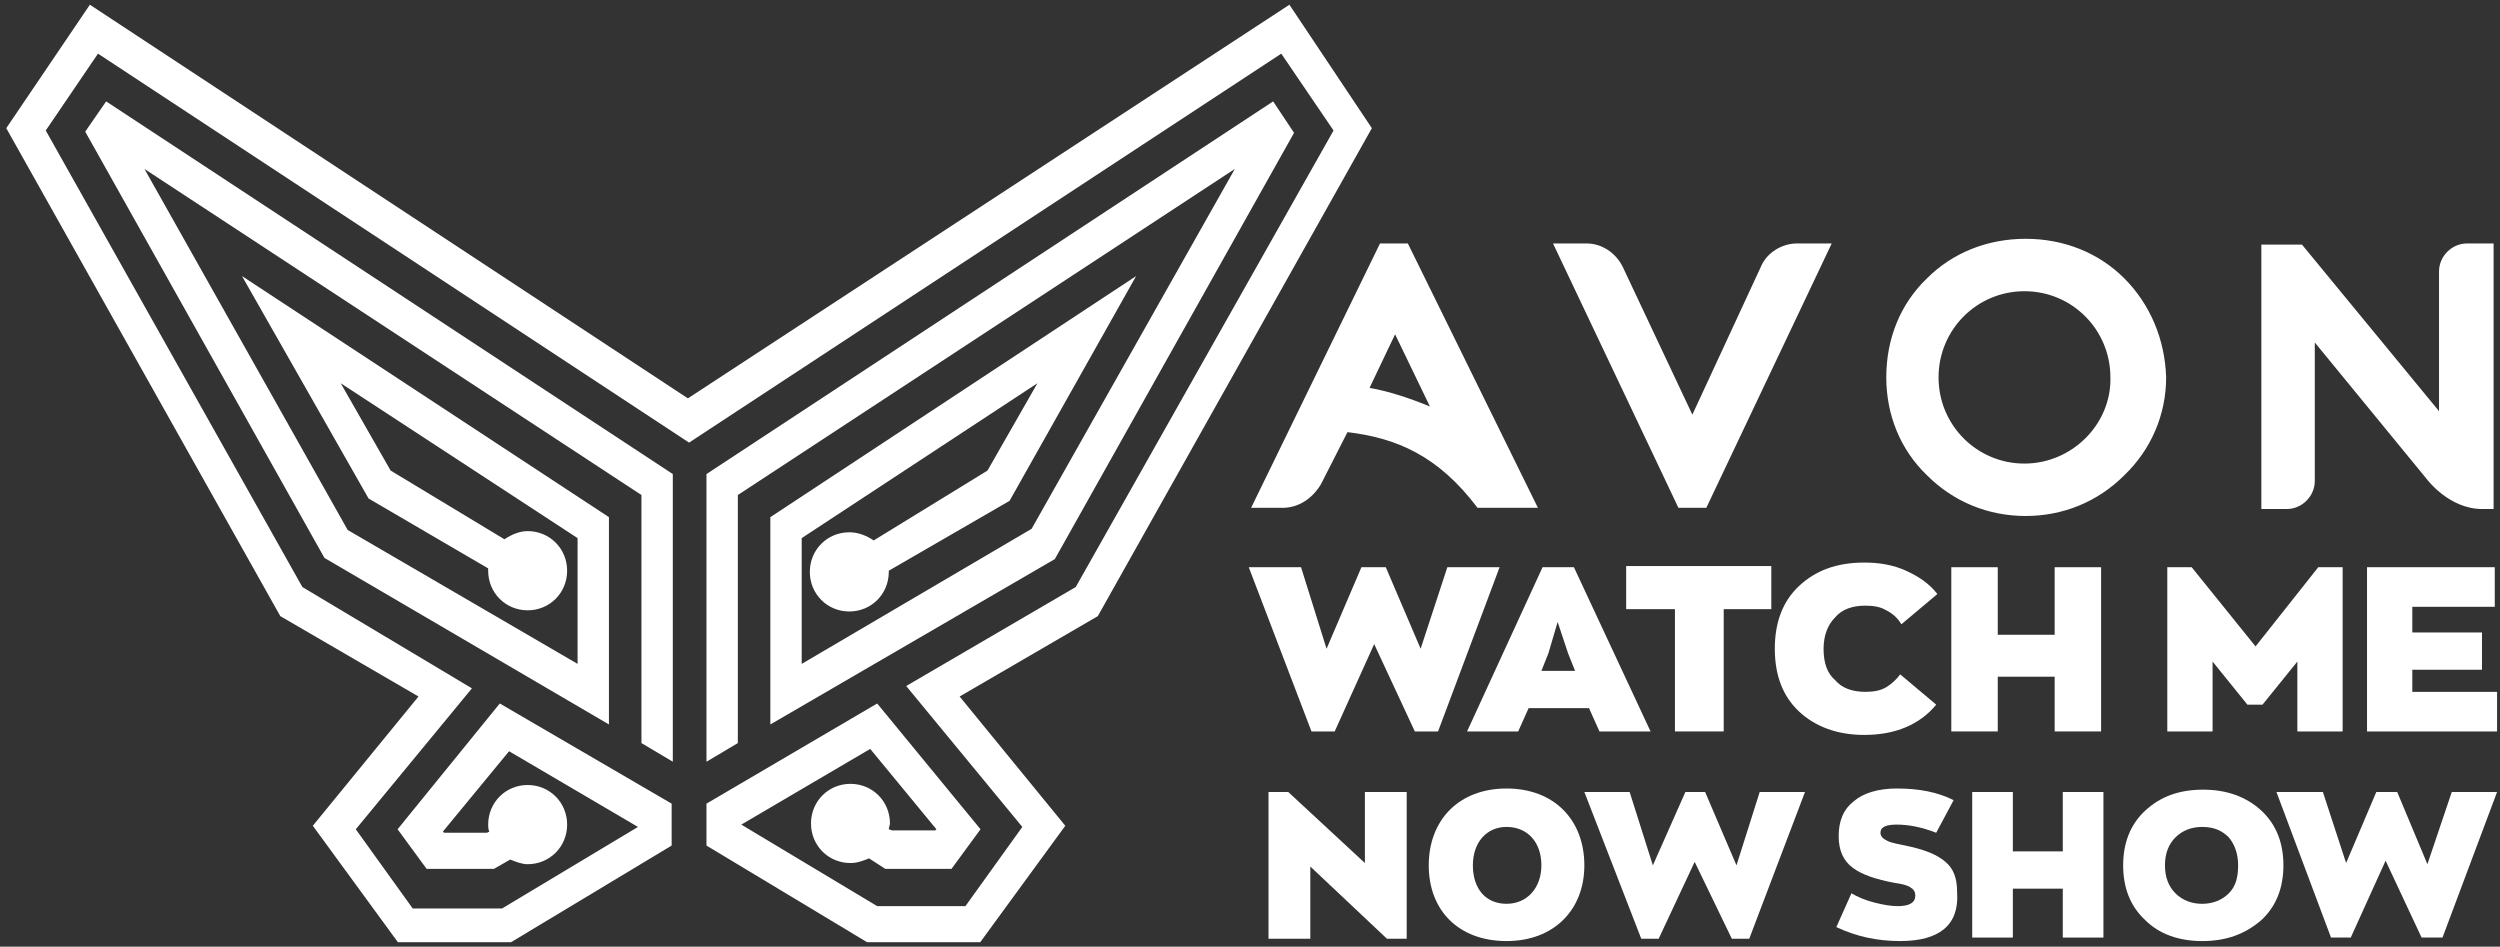 <svg width="272" height="103" viewBox="0 0 272 103" fill="none" xmlns="http://www.w3.org/2000/svg">
<rect x="0" y="0" width="272" height="103" fill="#333333" stroke="none"/>
<g clip-path="url(#clip0)">
<path d="M11.547 11.031L73.201 51.578V82.874L69.79 80.847V53.858L15.716 18.38L37.826 57.66L62.841 72.231V58.547L37.068 41.694L42.5 51.197L54.882 58.673C55.64 58.166 56.524 57.786 57.408 57.786C59.809 57.786 61.704 59.687 61.704 62.094C61.704 64.502 59.809 66.402 57.408 66.402C55.008 66.402 53.113 64.502 53.113 62.094C53.113 61.968 53.113 61.968 53.113 61.841L40.1 54.238L26.329 30.037L66.252 56.266V78.82L35.299 60.7L9.273 14.325L11.547 11.031ZM123.611 30.037L83.814 56.266V78.82L114.767 60.827L140.793 14.452L138.519 11.031L76.865 51.578V82.874L80.276 80.847V53.858L134.35 18.38L112.24 57.533L87.225 72.231V58.547L112.872 41.694L107.439 51.197L95.058 58.8C94.3 58.293 93.415 57.913 92.405 57.913C90.004 57.913 88.109 59.813 88.109 62.221C88.109 64.628 90.004 66.529 92.405 66.529C94.805 66.529 96.7 64.628 96.7 62.221V62.094L109.84 54.492L123.611 30.037ZM149.258 13.945L140.288 0.514L74.843 43.342L9.778 0.514L0.682 13.945L30.498 67.036L45.532 75.779L34.035 89.843L43.385 102.641H55.387L73.075 91.997V87.436L54.376 76.539L43.258 90.224L46.417 94.531H53.745L55.513 93.518C56.145 93.771 56.777 94.025 57.408 94.025C59.809 94.025 61.704 92.124 61.704 89.717C61.704 87.309 59.809 85.409 57.408 85.409C55.008 85.409 53.113 87.309 53.113 89.717C53.113 89.97 53.113 90.224 53.239 90.477L52.986 90.604H48.312L48.186 90.477L55.387 81.734L69.411 89.97L54.629 98.84H44.901L38.71 90.224L51.344 74.892L32.898 63.868L4.977 14.199L10.662 5.836L74.97 48.156L139.403 5.836L145.089 14.199L117.041 63.868L98.595 74.638L111.229 89.97L105.039 98.586H95.437L80.655 89.717L94.679 81.481L101.88 90.224L101.754 90.35H97.079L96.7 90.224C96.7 89.97 96.827 89.843 96.827 89.59C96.827 87.183 94.931 85.282 92.531 85.282C90.131 85.282 88.236 87.183 88.236 89.59C88.236 91.997 90.131 93.898 92.531 93.898C93.289 93.898 93.921 93.645 94.552 93.391L96.321 94.531H103.523L106.681 90.224L95.437 76.539L76.865 87.436V91.997L94.552 102.641H106.555L115.904 89.843L104.407 75.779L119.442 67.036L149.258 13.945Z" fill="white"/>
<path d="M153.176 26.489H150.144L136.12 55.252H139.531C141.174 55.252 142.69 54.365 143.701 52.718L146.606 47.016C151.913 47.65 156.461 49.55 160.756 55.252H167.326L153.176 26.489ZM149.007 42.201L151.786 36.373L155.577 44.228C153.429 43.341 151.155 42.581 149.007 42.201ZM195.5 26.489C193.858 26.489 192.215 27.503 191.584 29.023L184.129 45.115L176.549 29.023C175.791 27.503 174.275 26.489 172.632 26.489H168.969L182.613 55.252H185.646L199.29 26.489H195.5ZM268.398 26.489C266.756 26.489 265.366 27.883 265.366 29.53V44.735L250.458 26.616H246.036V55.379H248.816C250.458 55.379 251.848 53.985 251.848 52.338V37.259L264.103 52.211C264.103 52.211 266.503 55.379 270.041 55.379H271.304V26.489H268.398ZM231.128 30.291C228.349 27.503 224.558 25.982 220.389 25.982C216.22 25.982 212.43 27.503 209.65 30.291C206.744 33.078 205.228 36.879 205.228 41.061C205.228 45.115 206.744 48.917 209.65 51.704C212.556 54.618 216.346 56.139 220.389 56.139C224.432 56.139 228.222 54.618 231.128 51.704C234.034 48.917 235.676 45.115 235.676 41.061C235.55 36.879 233.908 33.078 231.128 30.291ZM220.263 50.437C215.083 50.437 210.914 46.256 210.914 41.061C210.914 35.866 215.083 31.684 220.263 31.684C225.443 31.684 229.612 35.866 229.612 41.061C229.738 46.129 225.443 50.437 220.263 50.437Z" fill="white"/>
<path d="M206.743 102.387C204.216 102.387 201.942 101.88 199.794 100.867L201.436 97.192C202.068 97.572 202.952 97.953 203.963 98.206C204.974 98.459 205.732 98.586 206.49 98.586C207.753 98.586 208.385 98.206 208.385 97.446C208.385 97.066 208.259 96.812 207.88 96.559C207.501 96.305 206.995 96.179 206.111 96.052C204.09 95.672 202.573 95.165 201.563 94.405C200.552 93.644 200.047 92.504 200.047 90.984C200.047 89.336 200.552 88.069 201.689 87.182C202.7 86.295 204.342 85.789 206.364 85.789C208.764 85.789 210.786 86.169 212.554 87.056L210.659 90.603C209.017 89.97 207.627 89.716 206.364 89.716C205.227 89.716 204.595 89.97 204.595 90.603C204.595 90.984 204.848 91.237 205.353 91.49C205.858 91.744 206.743 91.871 207.88 92.124C209.522 92.504 210.786 93.011 211.67 93.771C212.554 94.531 212.933 95.545 212.933 97.066C213.186 100.613 211.038 102.387 206.743 102.387Z" fill="white"/>
<path d="M214.576 102.007V86.169H218.998V92.631H224.431V86.169H228.853V102.007H224.431V96.686H218.998V102.007H214.576Z" fill="white"/>
<path d="M239.591 102.387C237.064 102.387 234.917 101.627 233.4 100.107C231.758 98.586 231 96.559 231 94.151C231 91.744 231.758 89.716 233.4 88.196C235.043 86.675 237.064 85.915 239.717 85.915C242.244 85.915 244.392 86.675 246.034 88.196C247.677 89.716 248.435 91.744 248.435 94.151C248.435 96.559 247.677 98.586 246.034 100.107C244.266 101.627 242.244 102.387 239.591 102.387ZM239.591 98.333C240.728 98.333 241.739 97.953 242.497 97.192C243.255 96.432 243.508 95.418 243.508 94.151C243.508 92.884 243.129 91.871 242.497 91.11C241.739 90.35 240.855 89.97 239.591 89.97C238.454 89.97 237.443 90.35 236.685 91.11C235.927 91.871 235.548 92.884 235.548 94.151C235.548 95.418 235.927 96.432 236.685 97.192C237.443 97.953 238.454 98.333 239.591 98.333Z" fill="white"/>
<path d="M266.754 86.169H271.681L265.743 102.007H263.469L259.553 93.644L255.763 102.007H253.615L247.677 86.169H252.73L255.257 93.898L258.542 86.169H260.816L264.101 94.025L266.754 86.169Z" fill="white"/>
<path d="M157.47 61.714H163.156L156.46 79.58H153.933L149.511 70.077L145.215 79.58H142.689L135.866 61.714H141.552L144.331 70.584L148.121 61.714H150.774L154.565 70.584L157.47 61.714Z" fill="white"/>
<path d="M174.021 79.58L172.884 77.046H166.314L165.177 79.58H159.618L167.83 61.714H171.241L179.58 79.58H174.021ZM168.462 71.091L167.704 72.991H171.368L170.61 71.091L169.473 67.669L168.462 71.091Z" fill="white"/>
<path d="M182.233 79.58V66.276H176.927V61.587H192.719V66.276H187.539V79.58H182.233Z" fill="white"/>
<path d="M202.827 79.96C199.921 79.96 197.521 79.073 195.752 77.426C193.983 75.779 193.099 73.498 193.099 70.584C193.099 67.669 193.983 65.389 195.752 63.741C197.521 62.094 199.795 61.207 202.827 61.207C204.469 61.207 205.985 61.461 207.375 62.094C208.765 62.728 209.902 63.488 210.786 64.628L206.87 67.923C206.491 67.289 205.985 66.782 205.227 66.402C204.596 66.022 203.838 65.895 202.953 65.895C201.563 65.895 200.426 66.276 199.668 67.163C198.91 67.923 198.405 69.063 198.405 70.584C198.405 72.104 198.784 73.245 199.668 74.005C200.426 74.892 201.563 75.272 202.953 75.272C203.838 75.272 204.596 75.145 205.227 74.765C205.859 74.385 206.364 73.878 206.743 73.371L210.66 76.666C208.891 78.82 206.238 79.96 202.827 79.96Z" fill="white"/>
<path d="M212.302 79.58V61.714H217.355V69.063H223.546V61.714H228.6V79.58H223.546V73.625H217.355V79.58H212.302Z" fill="white"/>
<path d="M252.226 61.714H254.879V79.58H249.952V71.978L246.162 76.666H244.519L240.729 71.978V79.58H235.802V61.714H238.455L245.404 70.33L252.226 61.714Z" fill="white"/>
<path d="M257.532 79.58V61.714H271.43V66.022H262.459V68.81H270.04V72.864H262.459V75.272H271.809V79.58H257.532Z" fill="white"/>
<path d="M148.5 86.169V93.898L140.161 86.169H138.014V102.134H142.562V94.278L150.9 102.134H153.048V86.169H148.5Z" fill="white"/>
<path d="M191.455 86.169L188.929 94.151L185.517 86.169H183.37L179.832 94.151L177.305 86.169H172.378L178.569 102.134H180.464L184.38 93.771L188.423 102.134H190.318L196.383 86.169H191.455Z" fill="white"/>
<path d="M163.913 85.789C158.733 85.789 155.448 89.21 155.448 94.151C155.448 99.093 158.733 102.387 163.913 102.387C169.093 102.387 172.378 98.966 172.378 94.151C172.378 89.21 169.093 85.789 163.913 85.789ZM163.913 98.333C161.639 98.333 160.249 96.686 160.249 94.151C160.249 91.617 161.765 89.97 163.913 89.97C166.187 89.97 167.703 91.617 167.703 94.151C167.703 96.559 166.187 98.333 163.913 98.333Z" fill="white"/>
</g>
<defs>
<clipPath id="clip0">
<rect width="271" height="102" fill="white" transform="translate(0.682 0.514)"/>
</clipPath>
</defs>
</svg>
